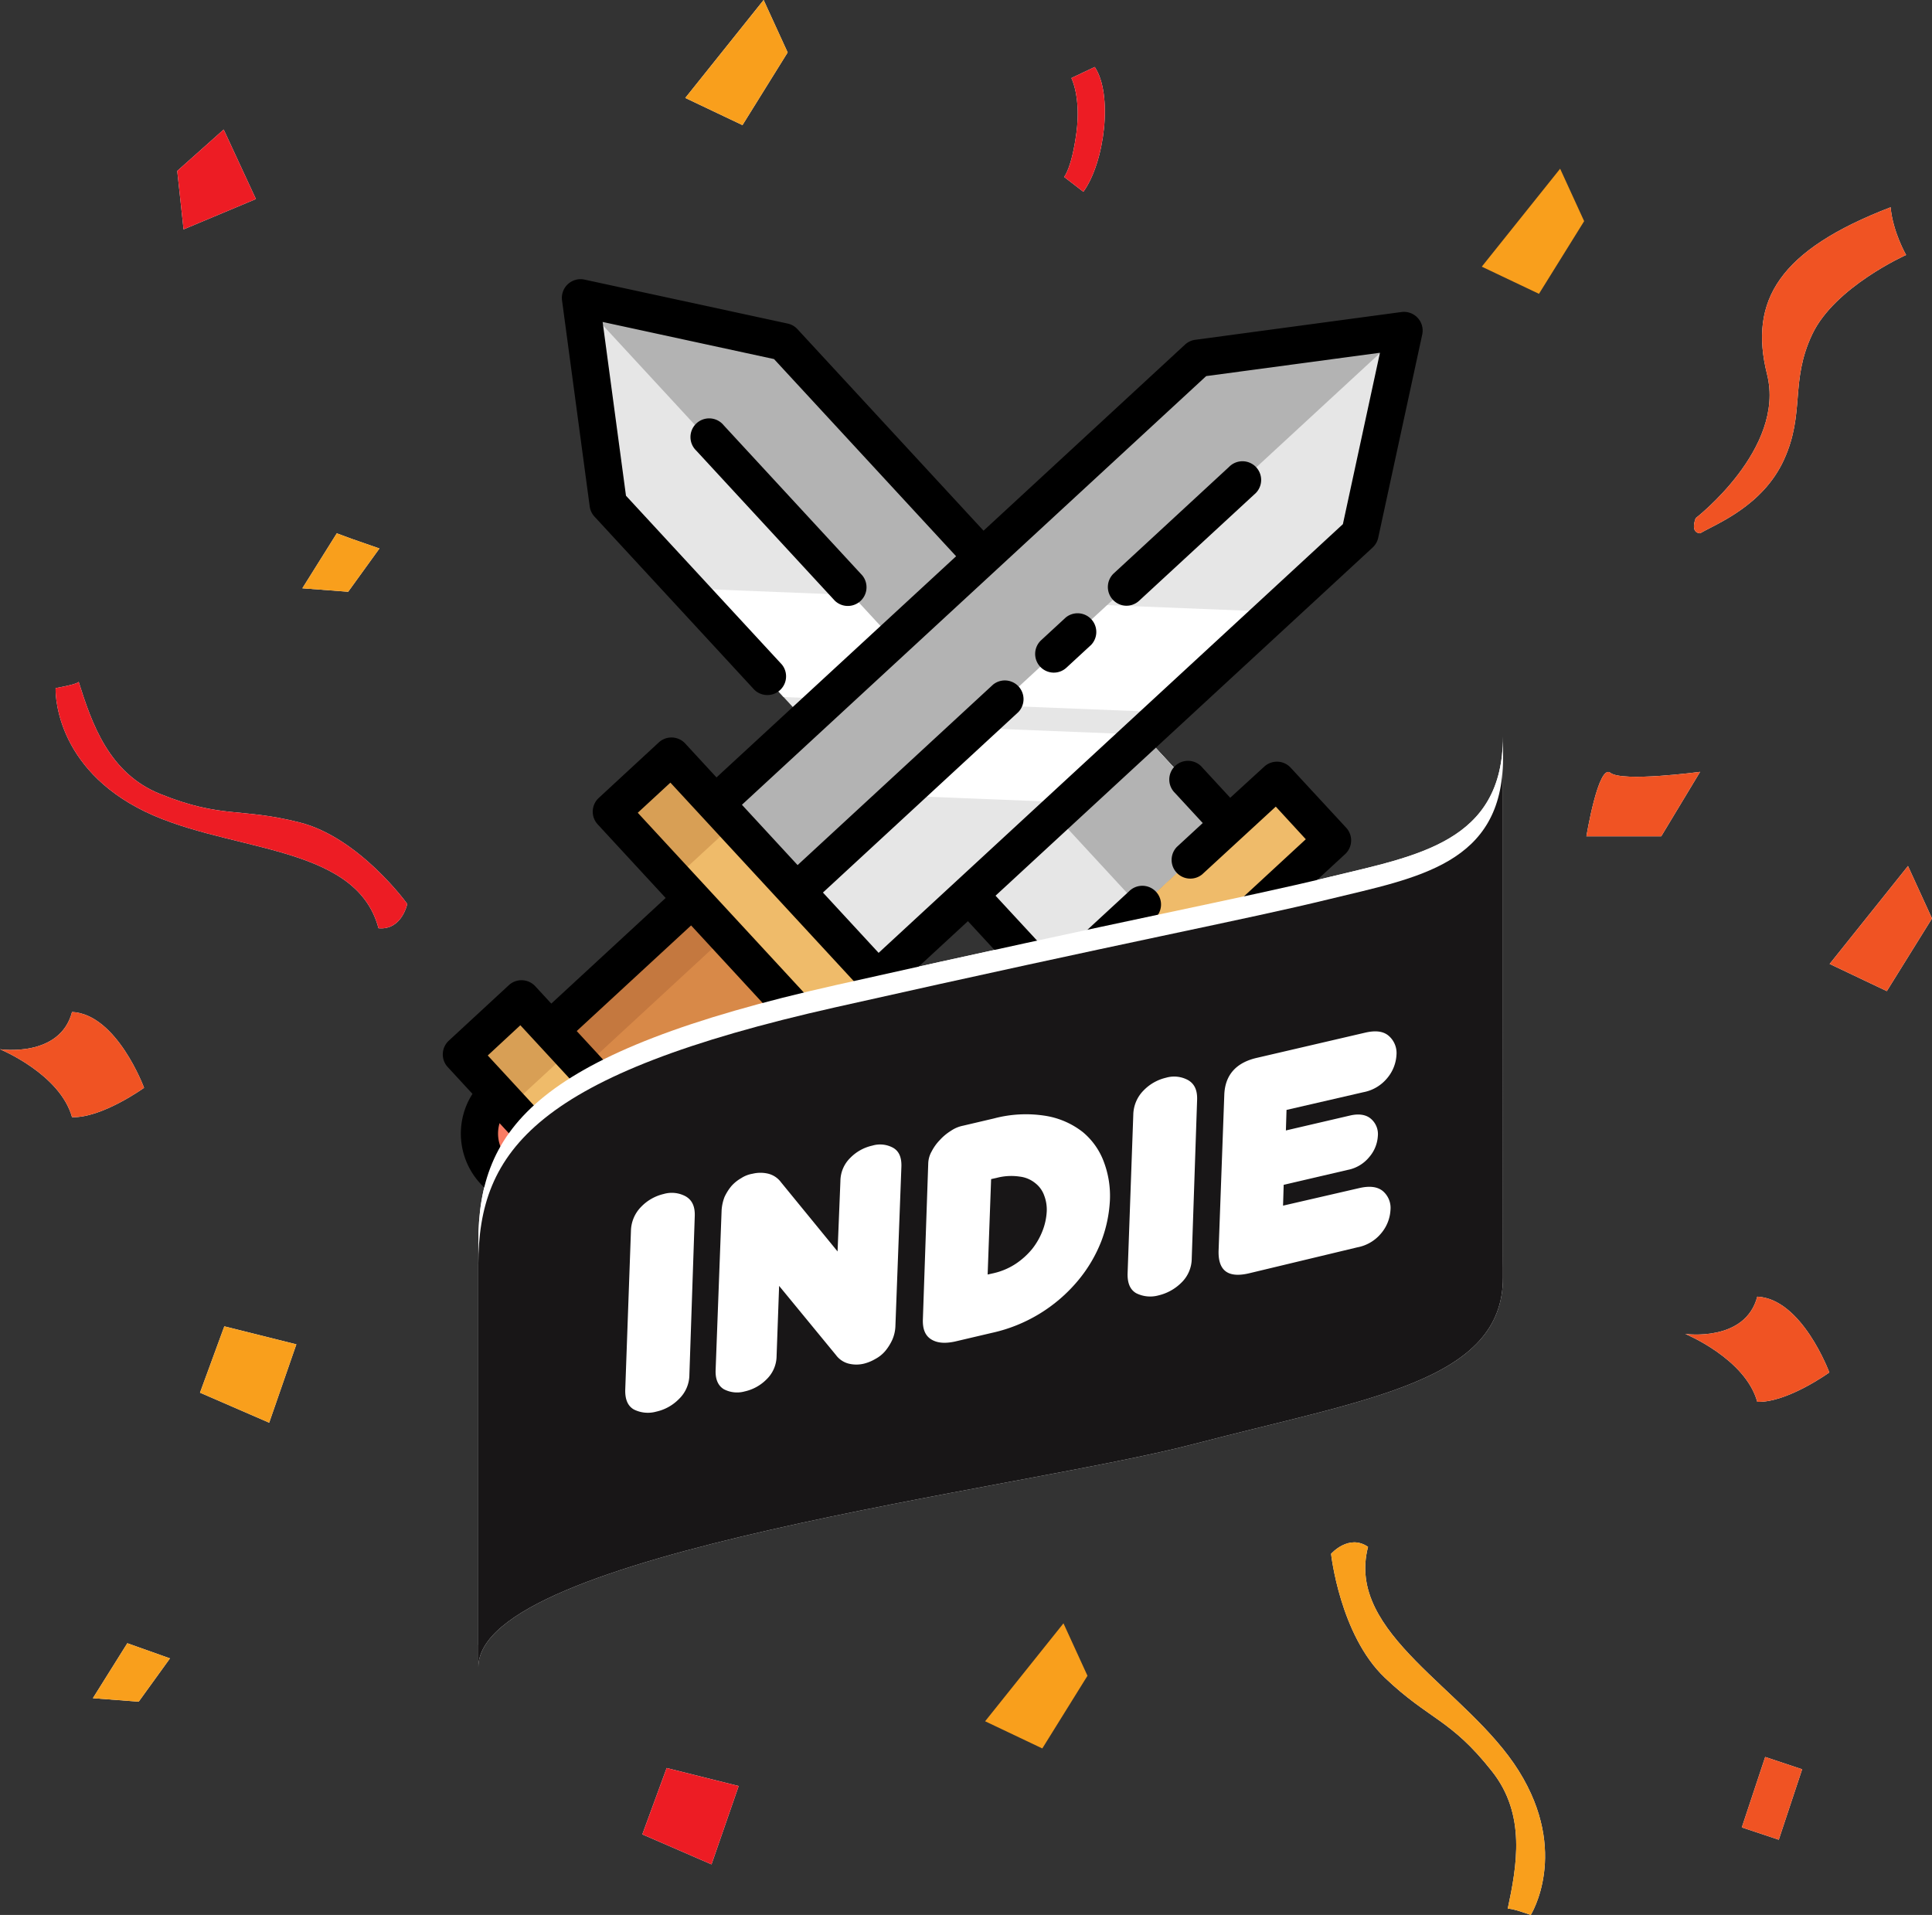 <svg id="Режим_изоляции" data-name="Режим изоляции" xmlns="http://www.w3.org/2000/svg" viewBox="0 0 611.5 606.1"><rect x="0" y="0" width="611.5" height="606.1" fill="#333333" stroke="none"/><defs><style>.cls-1{fill:#fff;}.cls-2{fill:#ed1c24;}.cls-3{fill:#efbb6a;}.cls-4{fill:#d89f55;}.cls-5{fill:#f97c64;}.cls-6{fill:#d88948;}.cls-7{fill:#c4783f;}.cls-8{fill:#e6e6e6;}.cls-9{fill:#b3b3b3;}.cls-10{fill:#181617;}.cls-11{fill:#f05323;}.cls-12{fill:#f99f1c;}</style></defs><title>indie</title><g id="Режим_изоляции-2" data-name="Режим изоляции"><path class="cls-1" d="M353.2,34.7c5.8,8.6,3.2,30.1-3.6,39.5l-6.1-4.7s2.4-2.7,3.9-14-1.6-17.3-1.6-17.3l7.4-3.5Z" transform="translate(-6.7 -13.5)"/><path class="cls-1" d="M158.1,534.2V406.8c0-36.3,18.3-60.2,113.1-81.5s128.3-27.4,156.2-34.2,55-11,55-44.5V410.9c0,32.9-43,38.3-98,52.7s-226.3,34.3-226.3,70.6Z" transform="translate(-6.7 -13.5)"/><path class="cls-1" d="M158.1,541.2V413.8c0-36.3,18.3-60.2,113.1-81.5s128.3-27.4,156.2-34.2,55-11,55-44.5V417.9c0,32.9-43,38.3-98,52.7s-226.3,34.3-226.3,70.6Z" transform="translate(-6.7 -13.5)"/><path class="cls-1" d="M543.4,177.5s28.5-22,22.6-45.5,4-39.4,39.1-52.9c.7,7.8,4.9,15.1,4.9,15.1s-22.6,10.1-29.7,25.1-2.2,24.8-8.9,39.6-21.5,20.4-26.6,23.4C541.5,182.1,543.4,177.5,543.4,177.5Z" transform="translate(-6.7 -13.5)"/><path class="cls-1" d="M24.3,231.3s-1.1,23.3,25.8,37.8,69.1,10.6,76.4,38.2c7.4.7,9.1-7.7,9.1-7.7s-15.1-21-34.1-25.8-24.5-1.1-44.1-9c-16.2-6.5-21.6-22.2-25.8-35.5-.4.8-7.3,2-7.3,2Z" transform="translate(-6.7 -13.5)"/><path class="cls-1" d="M491.2,619.6s12.4-19.7-3.8-45.6-54.9-43.3-47.7-70.9c-6.1-4.2-11.7,2.2-11.7,2.2s2.8,25.7,17,39.2,20.8,13,33.9,29.6c10.9,13.7,7.9,30,5,43.6.7-.5,7.3,1.9,7.3,1.9Z" transform="translate(-6.7 -13.5)"/><path class="cls-1" d="M540.1,435.7s19,7.8,22.8,21.5c9.5.3,22.8-9.3,22.8-9.3s-8.6-23.3-22.8-24C559.1,438.4,540.1,435.7,540.1,435.7ZM6.7,345.6s19,7.8,22.8,21.5c9.5.3,22.8-9.3,22.8-9.3s-8.6-23.3-22.8-24C25.7,348.4,6.7,345.6,6.7,345.6Zm502.1-67.3s3.8-23.2,7.6-20.2,28.4-.3,28.4-.3l-12.3,20.4H508.8Z" transform="translate(-6.7 -13.5)"/><path class="cls-1" d="M585.8,318.6l24.8-31,7.6,16.6-14.3,23Z" transform="translate(-6.7 -13.5)"/><path class="cls-1" d="M223.6,44.5l24.8-31L256,30.1l-14.3,23Z" transform="translate(-6.7 -13.5)"/><path class="cls-1" d="M569.7,595.8,558,591.9l7.4-22.3,11.7,3.9Z" transform="translate(-6.7 -13.5)"/><path class="cls-1" d="M87.7,76.5l-10.2-22L62.8,67.6l2,18.5Z" transform="translate(-6.7 -13.5)"/><path class="cls-1" d="M70,454.3l21.9,9.5,8.6-24.8-22.8-5.7Z" transform="translate(-6.7 -13.5)"/><path class="cls-1" d="M210,594.1l21.9,9.5,8.6-24.8-22.8-5.7Z" transform="translate(-6.7 -13.5)"/><path class="cls-1" d="M47,533.6,36.1,551l14.5,1.1,9.9-13.7Zm66.3-351.3-10.9,17.4,14.5,1.1,9.9-13.7-8.9-3.1Z" transform="translate(-6.7 -13.5)"/><path class="cls-1" d="M243.7,432.4q-1.65,29.25-28.8,35.7-27.45,6.6-25.7-22.6l1.7-29.2a11.16,11.16,0,0,1,3.2-7.4,13.68,13.68,0,0,1,6.6-3.9,8,8,0,0,1,6.4.8c1.7,1.1,2.5,3.2,2.3,6.1L207.5,444c-.3,5.4,2.4,7.4,8.2,6s8.9-4.8,9.2-10.2l1.9-32.1a11.8,11.8,0,0,1,3.2-7.4,14.25,14.25,0,0,1,3-2.5,12,12,0,0,1,3.5-1.5c2.6-.6,4.7-.4,6.5.8s2.6,3.1,2.4,6Z" transform="translate(-6.7 -13.5)"/><path class="cls-1" d="M268.6,445.7c-.4,6.3-3.7,10.2-9.8,11.7-6.3,1.5-9.2-.8-8.8-7l2.8-48.4c.4-6.2,3.5-10,9.5-11.4l18.9-4.6a30.6,30.6,0,0,1,10.4-1,13.67,13.67,0,0,1,7.1,2.5,11.69,11.69,0,0,1,3.9,5.7,23,23,0,0,1,.9,8.6,32.8,32.8,0,0,1-1.8,8.8,27.75,27.75,0,0,1-4.1,7.6,26.32,26.32,0,0,1-6.1,5.9,22.49,22.49,0,0,1-7.9,3.5l-3.3.8c-3.1.7-12.3,3-12.3,3l-.6-14.5s10.6-2.6,12.7-3.1l1.5-.4a7.41,7.41,0,0,0,3.8-2.1,6.62,6.62,0,0,0,1.6-4.1c.1-1.9-.4-3.1-1.4-3.7s-2.5-.6-4.5-.2l-10,2.4Z" transform="translate(-6.7 -13.5)"/><path class="cls-1" d="M315,443.5c-6.1,1.5-9-.9-8.6-7.1l2.8-48.5a11.56,11.56,0,0,1,3.1-7.4,13.25,13.25,0,0,1,6.6-3.9,8.13,8.13,0,0,1,6.4.8q2.7,1.65,2.4,6l-2.3,39.4,9.9-2.4c2.9-.7,5-.3,6.4,1.1a7.55,7.55,0,0,1,1.9,5.9,12.88,12.88,0,0,1-2.6,7.1,11.12,11.12,0,0,1-6.7,4.3Z" transform="translate(-6.7 -13.5)"/><path class="cls-1" d="M387.6,413.3l-19.9,4.8-3.4,8a15.37,15.37,0,0,1-3.8,5.3,11.63,11.63,0,0,1-4.7,2.6,11.43,11.43,0,0,1-3.6.3,7.56,7.56,0,0,1-3.1-1,5.56,5.56,0,0,1-2.1-2.2,7.12,7.12,0,0,1-.7-3.4,10.19,10.19,0,0,1,.9-3.9l25.7-54.9a17.71,17.71,0,0,1,3.2-4.7,11.8,11.8,0,0,1,5.7-2.9c2.4-.6,4.2-.5,5.4.2a6.28,6.28,0,0,1,2.7,3.4l17.9,44.3a8.65,8.65,0,0,1-.6,7.2,12.66,12.66,0,0,1-2.4,3.3,21,21,0,0,1-3.3,2.6,14.39,14.39,0,0,1-3.7,1.5c-4.1,1-6.7-.3-7.9-4Zm-13.2-11,9-2.2-3.4-11Z" transform="translate(-6.7 -13.5)"/><path class="cls-1" d="M439.7,352.2a14.2,14.2,0,0,1,3.8-4.5,13.93,13.93,0,0,1,4.4-2.2,8.31,8.31,0,0,1,3.5-.1,7.89,7.89,0,0,1,3,1.2,6.42,6.42,0,0,1,2,2.3,6.29,6.29,0,0,1,.6,3.4,12.31,12.31,0,0,1-1.8,5.4l-16.3,27.6-1.2,20.1a11.2,11.2,0,0,1-3.2,7.5,13.68,13.68,0,0,1-6.6,3.9c-2.6.6-4.7.4-6.4-.7s-2.5-3.2-2.3-6.2l1.2-20.1-13.7-20.5a7.49,7.49,0,0,1-1.3-4.3,10.73,10.73,0,0,1,1-3.8,16.28,16.28,0,0,1,2.3-3.5,11.8,11.8,0,0,1,3.2-2.7,13.39,13.39,0,0,1,3.7-1.6,8.17,8.17,0,0,1,4.1.1,5.65,5.65,0,0,1,3.4,2.7l7.5,12.4Z" transform="translate(-6.7 -13.5)"/><path class="cls-2" d="M353.2,34.7c5.8,8.6,3.2,30.1-3.6,39.5l-6.1-4.7s2.4-2.7,3.9-14-1.6-17.3-1.6-17.3l7.4-3.5Z" transform="translate(-6.7 -13.5)"/><polygon class="cls-3" points="444.9 327.85 462.47 346.88 450.2 358.19 412.34 393.15 394.77 374.13 444.9 327.85"/><polygon class="cls-4" points="411.27 358.89 428.85 377.93 416.58 389.24 412.34 393.15 394.77 374.13 411.27 358.89"/><polygon class="cls-3" points="421.25 266.5 335.51 345.67 317.94 326.64 403.68 247.48 421.25 266.5"/><polygon class="cls-4" points="356.9 325.92 335.51 345.67 317.94 326.64 339.32 306.9 356.9 325.92"/><path class="cls-5" d="M431.3,395.34l25.61-23.64a17.43,17.43,0,1,1-25.61,23.64Z" transform="translate(-6.7 -13.5)"/><polygon class="cls-6" points="393.6 292.02 435.06 336.93 404.62 365.04 363.16 320.14 393.6 292.02"/><polygon class="cls-7" points="374.78 309.4 416.24 354.31 404.62 365.04 363.16 320.14 374.78 309.4"/><polygon class="cls-8" points="183.3 94.81 192.06 160.03 248.01 220.62 255.07 228.27 276.52 251.5 333.03 312.7 388.6 261.4 247.63 108.73 183.3 94.81"/><polygon class="cls-1" points="255.07 228.27 276.52 251.5 383.39 255.76 361.94 232.53 255.07 228.27"/><polygon class="cls-1" points="216.21 186.19 248.01 220.62 354.88 224.88 323.08 190.45 216.21 186.19"/><polygon class="cls-9" points="183.3 94.81 247.63 108.73 388.6 261.4 360.81 287.06 183.3 94.81"/><polygon class="cls-3" points="210.87 366.79 191.83 384.37 180.52 372.1 145.56 334.24 164.58 316.67 210.87 366.79"/><polygon class="cls-4" points="179.82 333.17 160.78 350.74 149.47 338.47 145.56 334.24 164.58 316.67 179.82 333.17"/><polygon class="cls-3" points="272.21 343.14 193.05 257.4 212.07 239.84 291.23 325.57 272.21 343.14"/><polygon class="cls-4" points="212.79 278.79 193.05 257.4 212.07 239.84 231.82 261.22 212.79 278.79"/><path class="cls-5" d="M163.58,360l23.64,25.61A17.43,17.43,0,0,1,163.58,360Z" transform="translate(-6.7 -13.5)"/><polygon class="cls-6" points="246.69 315.49 201.78 356.96 173.67 326.51 218.57 285.05 246.69 315.49"/><polygon class="cls-7" points="229.31 296.67 184.4 338.14 173.67 326.51 218.57 285.05 229.31 296.67"/><polygon class="cls-8" points="443.9 105.19 429.98 169.51 369.39 225.46 361.74 232.52 338.51 253.97 277.31 310.48 226 254.92 378.67 113.95 443.9 105.19"/><polygon class="cls-1" points="361.74 232.52 338.51 253.97 231.64 249.71 254.87 228.26 361.74 232.52"/><polygon class="cls-1" points="403.82 193.66 369.39 225.46 262.52 221.2 296.95 189.41 403.82 193.66"/><polygon class="cls-9" points="443.9 105.19 378.67 113.95 226 254.92 251.66 282.7 443.9 105.19"/><path d="M474,355.82l-17.57-19a5.92,5.92,0,0,0-8.36-.33l-5.49,5.07-33.43-36.21,23.3-21.51a5.92,5.92,0,0,0,.33-8.36l-17.57-19a5.92,5.92,0,0,0-8.36-.33L396.08,266l-8.78-9.51a5.92,5.92,0,1,0-8.7,8l8.78,9.51-8.19,7.56a5.92,5.92,0,0,0,8,8.7L410.5,268.8,420,279.13l-77,71.14-9.54-10.33L372,304.37a5.92,5.92,0,1,0-8-8.7l-23.43,21.63L321.8,297l119.35-110.2a5.92,5.92,0,0,0,1.77-3.1l13.93-64.32a5.92,5.92,0,0,0-6.57-7.12L385,121.05a5.93,5.93,0,0,0-3.23,1.52L318,181.47l-58.9-63.79a5.91,5.91,0,0,0-3.1-1.77L191.71,102a5.92,5.92,0,0,0-7.12,6.57l8.76,65.22a5.92,5.92,0,0,0,1.52,3.23l50.6,54.81a5.92,5.92,0,0,0,8.7-8l-49.34-53.43-7.39-55,54.25,11.75,57.63,62.41-75.84,70-9.91-10.74a5.92,5.92,0,0,0-8.36-.33l-19,17.57a5.92,5.92,0,0,0-.33,8.36l21.51,23.3-36.2,33.43-5.08-5.5a5.92,5.92,0,0,0-8.36-.33l-19,17.57a5.92,5.92,0,0,0-.33,8.36l7.82,8.47a23.35,23.35,0,0,0,30.64,33.19l7.82,8.47a5.92,5.92,0,0,0,4.11,1.9h0a5.91,5.91,0,0,0,4.25-1.57l19-17.57a5.92,5.92,0,0,0,.33-8.36l-5.07-5.49,24.58-22.7a5.92,5.92,0,0,0-8-8.7l-24.58,22.7-20.08-21.75,36.2-33.43L275,360.12a5.92,5.92,0,0,0,8.36.33l19-17.57a5.92,5.92,0,0,0,.33-8.36l-9.91-10.74,20.28-18.72,18.72,20.28-10.74,9.92a5.92,5.92,0,0,0-.33,8.36l17.57,19a5.92,5.92,0,0,0,8.36.33L370,341.47l33.43,36.21-5.49,5.07a5.92,5.92,0,0,0-.33,8.36l17.57,19a5.92,5.92,0,0,0,8.36.33l8.47-7.82A23.35,23.35,0,0,0,465.17,372l8.47-7.82A5.91,5.91,0,0,0,474,355.82ZM175.39,383.77A11.49,11.49,0,0,1,164.82,369l13.37,14.48A11.58,11.58,0,0,1,175.39,383.77Zm29.2-9.83,5.07,5.49L199.33,389l-38.25-41.43L171.4,338l5.08,5.5h0Zm75.11-26.19-71.14-77,10.33-9.54,71.13,77ZM267.17,296,329,238.9a5.92,5.92,0,0,0-8-8.7l-61.85,57.11-17.62-19.09L388.47,132.54l55-7.39L431.74,179.4,284.79,315.09Zm111.5,37.43,21.75-20.08,33.43,36.21-21.75,20.08Zm41.16,64.32-9.54-10.33,5.49-5.07h0l30.44-28.11h0l5.49-5.07,9.54,10.33Zm36.23-14.32A11.47,11.47,0,0,1,441.34,394l14.48-13.37A11.48,11.48,0,0,1,456.06,383.44Z" transform="translate(-6.7 -13.5)"/><path d="M340,226.39a5.9,5.9,0,0,0,4.25-1.57l7.78-7.18a5.92,5.92,0,0,0-8-8.7l-7.78,7.18A5.92,5.92,0,0,0,340,226.39Z" transform="translate(-6.7 -13.5)"/><path d="M363,205.21a5.9,5.9,0,0,0,4.25-1.57L403.69,170a5.92,5.92,0,1,0-8-8.7l-36.48,33.69A5.92,5.92,0,0,0,363,205.21Z" transform="translate(-6.7 -13.5)"/><path d="M279.63,195.63,235.75,148.1a5.92,5.92,0,1,0-8.7,8l43.88,47.53a5.92,5.92,0,0,0,8.7-8Z" transform="translate(-6.7 -13.5)"/><path class="cls-1" d="M158.1,534.2V406.8c0-36.3,18.3-60.2,113.1-81.5s128.3-27.4,156.2-34.2,55-11,55-44.5V410.9c0,32.9-43,38.3-98,52.7s-226.3,34.3-226.3,70.6Z" transform="translate(-6.7 -13.5)"/><path class="cls-10" d="M158.1,541.2V413.8c0-36.3,18.3-60.2,113.1-81.5s128.3-27.4,156.2-34.2,55-11,55-44.5V417.9c0,32.9-43,38.3-98,52.7s-226.3,34.3-226.3,70.6Z" transform="translate(-6.7 -13.5)"/><path class="cls-11" d="M543.4,177.5s28.5-22,22.6-45.5,4-39.4,39.1-52.9c.7,7.8,4.9,15.1,4.9,15.1s-22.6,10.1-29.7,25.1-2.2,24.8-8.9,39.6-21.5,20.4-26.6,23.4C541.5,182.1,543.4,177.5,543.4,177.5Z" transform="translate(-6.7 -13.5)"/><path class="cls-2" d="M24.3,231.3s-1.1,23.3,25.8,37.8,69.1,10.6,76.4,38.2c7.4.7,9.1-7.7,9.1-7.7s-15.1-21-34.1-25.8-24.5-1.1-44.1-9c-16.2-6.5-21.6-22.2-25.8-35.5-.4.8-7.3,2-7.3,2Z" transform="translate(-6.7 -13.5)"/><path class="cls-12" d="M491.2,619.6s12.4-19.7-3.8-45.6-54.9-43.3-47.7-70.9c-6.1-4.2-11.7,2.2-11.7,2.2s2.8,25.7,17,39.2,20.8,13,33.9,29.6c10.9,13.7,7.9,30,5,43.6.7-.5,7.3,1.9,7.3,1.9Z" transform="translate(-6.7 -13.5)"/><path class="cls-11" d="M540.1,435.7s19,7.8,22.8,21.5c9.5.3,22.8-9.3,22.8-9.3s-8.6-23.3-22.8-24C559.1,438.4,540.1,435.7,540.1,435.7ZM6.7,345.6s19,7.8,22.8,21.5c9.5.3,22.8-9.3,22.8-9.3s-8.6-23.3-22.8-24C25.7,348.4,6.7,345.6,6.7,345.6Zm502.1-67.3s3.8-23.2,7.6-20.2,28.4-.3,28.4-.3l-12.3,20.4H508.8Z" transform="translate(-6.7 -13.5)"/><path class="cls-12" d="M475.7,97.9l24.8-31,7.6,16.6-14.3,23ZM318.5,558.3l24.8-31,7.6,16.6-14.3,23Z" transform="translate(-6.7 -13.5)"/><path class="cls-11" d="M585.8,318.6l24.8-31,7.6,16.6-14.3,23Z" transform="translate(-6.7 -13.5)"/><path class="cls-12" d="M223.6,44.5l24.8-31L256,30.1l-14.3,23Z" transform="translate(-6.7 -13.5)"/><path class="cls-11" d="M569.7,595.8,558,591.9l7.4-22.3,11.7,3.9Z" transform="translate(-6.7 -13.5)"/><path class="cls-2" d="M87.7,76.5l-10.2-22L62.8,67.6l2,18.5Z" transform="translate(-6.7 -13.5)"/><path class="cls-12" d="M70,454.3l21.9,9.5,8.6-24.8-22.8-5.7Z" transform="translate(-6.7 -13.5)"/><path class="cls-2" d="M210,594.1l21.9,9.5,8.6-24.8-22.8-5.7Z" transform="translate(-6.7 -13.5)"/><path class="cls-12" d="M47,533.6,36.1,551l14.5,1.1,9.9-13.7Zm66.3-351.3-10.9,17.4,14.5,1.1,9.9-13.7-8.9-3.1Z" transform="translate(-6.7 -13.5)"/><path class="cls-1" d="M224.9,448.6a10.72,10.72,0,0,1-3.3,7.7,14.41,14.41,0,0,1-7.2,4,9.88,9.88,0,0,1-7.1-.7q-2.85-1.65-2.7-6.3l1.8-50.2a11.18,11.18,0,0,1,3.2-7.6,14.49,14.49,0,0,1,7.2-4.1,9.19,9.19,0,0,1,7,.8c2,1.2,2.9,3.2,2.8,6.2Z" transform="translate(-6.7 -13.5)"/><path class="cls-1" d="M272.7,387.3a10.37,10.37,0,0,1,3.1-7.3,14,14,0,0,1,7-3.9,8.57,8.57,0,0,1,6.6.7c1.9,1.1,2.7,3.1,2.6,6l-1.9,50.6a11.76,11.76,0,0,1-1,4.2,15.87,15.87,0,0,1-2.2,3.5,10.67,10.67,0,0,1-3.1,2.5,13.79,13.79,0,0,1-3.6,1.5,10.15,10.15,0,0,1-4.9,0,7.21,7.21,0,0,1-4-2.7l-18-21.9-.8,22.2a10.37,10.37,0,0,1-3.1,7.3,14,14,0,0,1-7,3.9,9,9,0,0,1-6.6-.7c-1.8-1.1-2.7-3.1-2.6-6l1.9-50.7a14.33,14.33,0,0,1,.9-4.1,15.87,15.87,0,0,1,2.2-3.5,12.18,12.18,0,0,1,3.1-2.5,9.34,9.34,0,0,1,3.6-1.4,10.56,10.56,0,0,1,5,0,7.21,7.21,0,0,1,4,2.7l17.9,21.9Z" transform="translate(-6.7 -13.5)"/><path class="cls-1" d="M300.5,381.7a8.19,8.19,0,0,1,1.1-3.8,15,15,0,0,1,2.6-3.6,16.38,16.38,0,0,1,3.5-2.9,10.33,10.33,0,0,1,3.8-1.6l9.8-2.3a39.42,39.42,0,0,1,16.5-.8,25.72,25.72,0,0,1,11.6,5.1,22.29,22.29,0,0,1,6.7,9.5,30.46,30.46,0,0,1,1.9,12.1,42.5,42.5,0,0,1-2.7,12.9,44.91,44.91,0,0,1-7.3,12.4,49.19,49.19,0,0,1-27.5,16.7L309,438.1c-3.2.7-5.7.5-7.6-.7s-2.7-3.3-2.6-6.3Zm20.6,34.8a21.43,21.43,0,0,0,7.1-3,23.77,23.77,0,0,0,5.2-4.7,22.28,22.28,0,0,0,3.3-5.8,19.66,19.66,0,0,0,1.3-6,12.43,12.43,0,0,0-.8-5.1,8.54,8.54,0,0,0-2.8-3.9,9.52,9.52,0,0,0-5-2.1,18.06,18.06,0,0,0-7.2.4l-1.8.4-1.1,30.2Z" transform="translate(-6.7 -13.5)"/><path class="cls-1" d="M383.9,411.8a10.72,10.72,0,0,1-3.3,7.7,15.21,15.21,0,0,1-7.2,4,9.88,9.88,0,0,1-7.1-.7q-2.85-1.65-2.7-6.3l1.8-50.2a11.18,11.18,0,0,1,3.2-7.6,14.49,14.49,0,0,1,7.2-4.1,9.19,9.19,0,0,1,7,.8c2,1.2,2.9,3.2,2.8,6.2Z" transform="translate(-6.7 -13.5)"/><path class="cls-1" d="M402.1,416.5c-6.7,1.6-9.9-.8-9.7-7.2l1.8-49.2c.2-6.3,3.7-10.3,10.4-11.8l34.4-8c3.2-.7,5.6-.4,7.3,1.1a7.19,7.19,0,0,1,2.4,6,12.47,12.47,0,0,1-2.9,7.3,12.82,12.82,0,0,1-7.6,4.5l-24.3,5.6-.2,6.5,20.2-4.7c2.9-.7,5.2-.3,6.7,1a6.36,6.36,0,0,1,2.2,5.5,11.16,11.16,0,0,1-2.7,6.6,11.64,11.64,0,0,1-6.9,4.1L413,388.5l-.2,6.6,24.3-5.6c3.2-.7,5.6-.4,7.3,1a7,7,0,0,1,2.4,6,12.47,12.47,0,0,1-2.9,7.3,12.82,12.82,0,0,1-7.6,4.5Z" transform="translate(-6.7 -13.5)"/></g></svg>